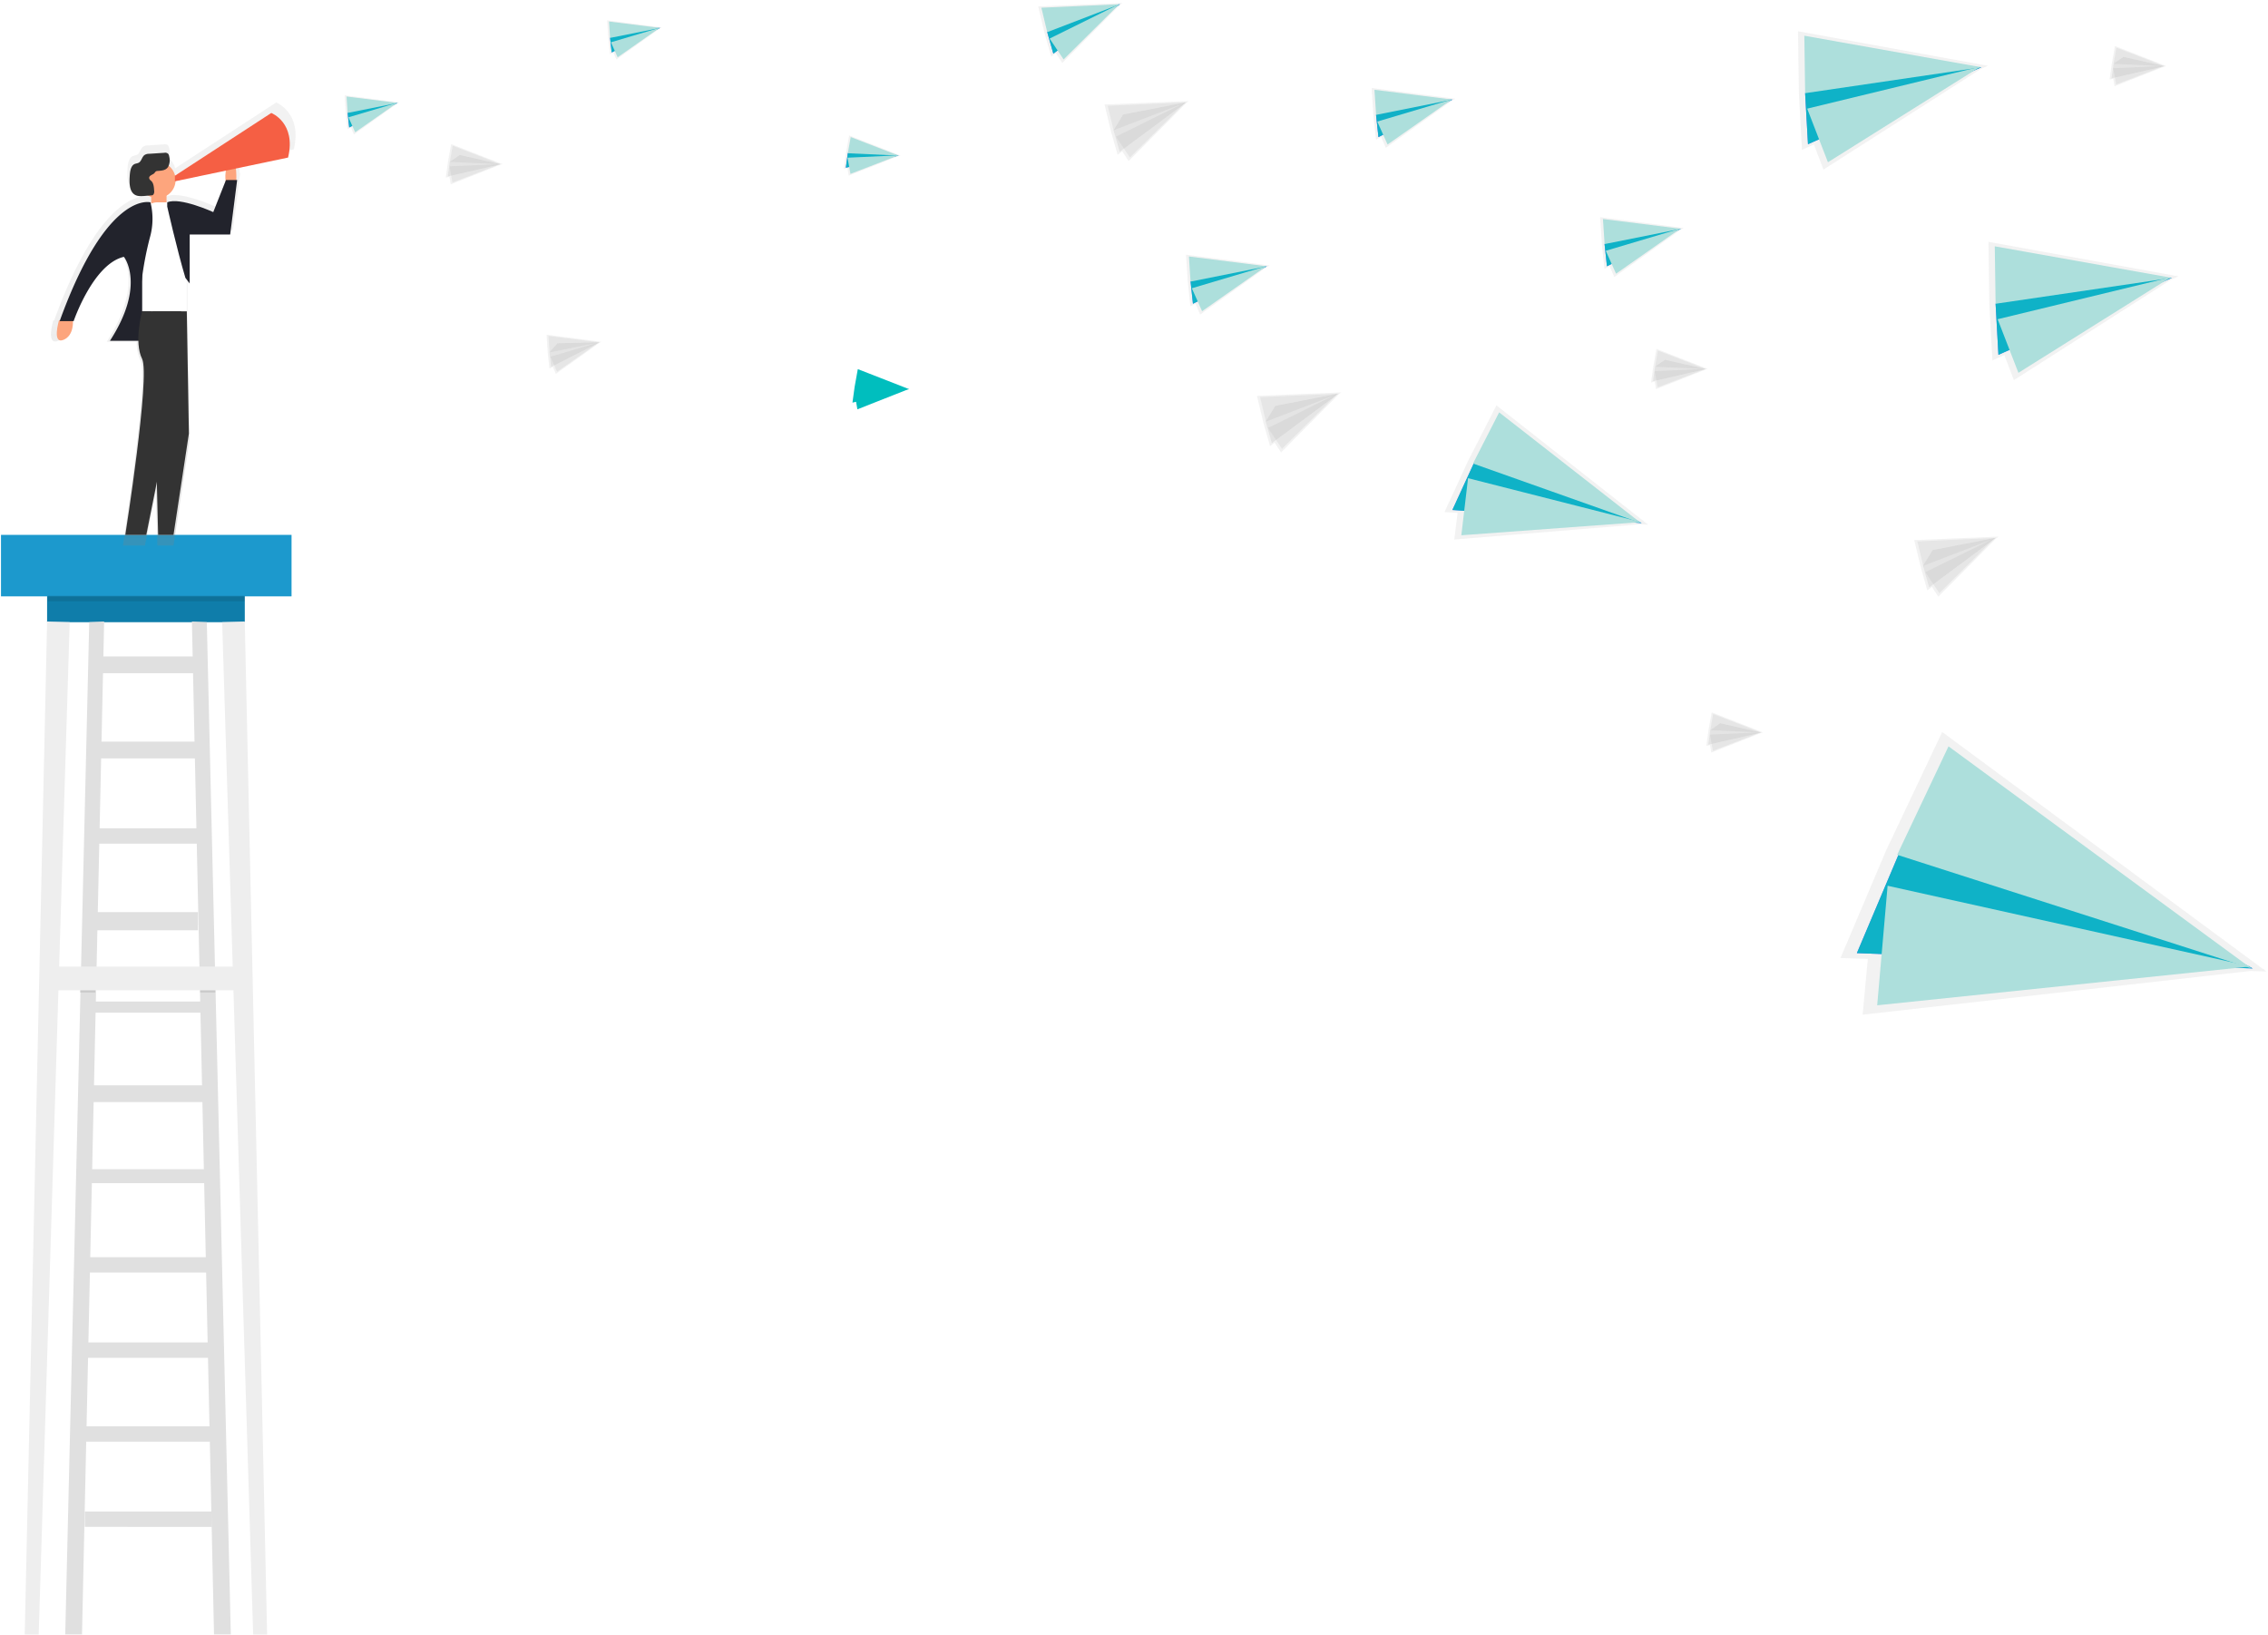<?xml version="1.0" encoding="UTF-8"?> <svg xmlns="http://www.w3.org/2000/svg" width="487" height="351" viewBox="0 0 487 351"><defs><linearGradient id="q3bra" x1="37.21" x2="37.21" y1="117.08" y2="21.99" gradientUnits="userSpaceOnUse"><stop offset="0" stop-color="gray" stop-opacity=".25"></stop><stop offset=".54" stop-color="gray" stop-opacity=".12"></stop><stop offset="1" stop-color="gray" stop-opacity=".1"></stop></linearGradient><linearGradient id="q3brb" x1="208.78" x2="208.78" y1="298.85" y2="290.34" gradientUnits="userSpaceOnUse"><stop offset="0" stop-color="gray" stop-opacity=".25"></stop><stop offset=".54" stop-color="gray" stop-opacity=".12"></stop><stop offset="1" stop-color="gray" stop-opacity=".1"></stop></linearGradient><linearGradient id="q3brc" x1="266.12" x2="266.12" y1="286.8" y2="278.28" gradientUnits="userSpaceOnUse"><stop offset="0" stop-color="gray" stop-opacity=".25"></stop><stop offset=".54" stop-color="gray" stop-opacity=".12"></stop><stop offset="1" stop-color="gray" stop-opacity=".1"></stop></linearGradient><linearGradient id="q3brd" x1="364.11" x2="364.11" y1="292.19" y2="279.18" gradientUnits="userSpaceOnUse"><stop offset="0" stop-color="gray" stop-opacity=".25"></stop><stop offset=".54" stop-color="gray" stop-opacity=".12"></stop><stop offset="1" stop-color="gray" stop-opacity=".1"></stop></linearGradient><linearGradient id="q3bre" x1="314.02" x2="314.02" y1="317.99" y2="309.47" gradientUnits="userSpaceOnUse"><stop offset="0" stop-color="gray" stop-opacity=".25"></stop><stop offset=".54" stop-color="gray" stop-opacity=".12"></stop><stop offset="1" stop-color="gray" stop-opacity=".1"></stop></linearGradient><linearGradient id="q3brf" x1="248.68" x2="248.68" y1="352.98" y2="344.47" gradientUnits="userSpaceOnUse"><stop offset="0" stop-color="#100606" stop-opacity=".25"></stop><stop offset=".54" stop-color="gray" stop-opacity=".12"></stop><stop offset="1" stop-color="gray" stop-opacity=".1"></stop></linearGradient><linearGradient id="q3brg" x1="237.92" x2="237.92" y1="249.86" y2="244.52" gradientUnits="userSpaceOnUse"><stop offset="0" stop-color="#100606" stop-opacity=".25"></stop><stop offset=".54" stop-color="gray" stop-opacity=".12"></stop><stop offset="1" stop-color="gray" stop-opacity=".1"></stop></linearGradient><linearGradient id="q3brh" x1="237.92" x2="237.92" y1="249.86" y2="244.52" gradientUnits="userSpaceOnUse"><stop offset="0" stop-color="#100606" stop-opacity=".25"></stop><stop offset=".54" stop-color="gray" stop-opacity=".12"></stop><stop offset="1" stop-color="gray" stop-opacity=".1"></stop></linearGradient><linearGradient id="q3bri" x1="240.26" x2="240.26" y1="190.25" y2="186.68" gradientUnits="userSpaceOnUse"><stop offset="0" stop-color="#100606" stop-opacity=".25"></stop><stop offset=".54" stop-color="gray" stop-opacity=".12"></stop><stop offset="1" stop-color="gray" stop-opacity=".1"></stop></linearGradient><linearGradient id="q3brj" x1="235.41" x2="235.41" y1="285.3" y2="278.89" gradientUnits="userSpaceOnUse"><stop offset="0" stop-color="#100606" stop-opacity=".25"></stop><stop offset=".54" stop-color="gray" stop-opacity=".12"></stop><stop offset="1" stop-color="gray" stop-opacity=".1"></stop></linearGradient><linearGradient id="q3brk" x1="439.45" x2="439.45" y1="454.03" y2="440.95" gradientUnits="userSpaceOnUse"><stop offset="0" stop-color="#100606" stop-opacity=".25"></stop><stop offset=".54" stop-color="gray" stop-opacity=".12"></stop><stop offset="1" stop-color="gray" stop-opacity=".1"></stop></linearGradient><linearGradient id="q3brl" x1="413.57" x2="413.57" y1="377.03" y2="366.28" gradientUnits="userSpaceOnUse"><stop offset="0" stop-color="#100606" stop-opacity=".25"></stop><stop offset=".54" stop-color="gray" stop-opacity=".12"></stop><stop offset="1" stop-color="gray" stop-opacity=".1"></stop></linearGradient><linearGradient id="q3brm" x1="413.57" x2="413.57" y1="377.03" y2="366.28" gradientUnits="userSpaceOnUse"><stop offset="0" stop-color="#100606" stop-opacity=".25"></stop><stop offset=".54" stop-color="gray" stop-opacity=".12"></stop><stop offset="1" stop-color="gray" stop-opacity=".1"></stop></linearGradient><linearGradient id="q3brn" x1="426.28" x2="426.28" y1="222.75" y2="216.67" gradientUnits="userSpaceOnUse"><stop offset="0" stop-color="#100606" stop-opacity=".25"></stop><stop offset=".54" stop-color="gray" stop-opacity=".12"></stop><stop offset="1" stop-color="gray" stop-opacity=".1"></stop></linearGradient><linearGradient id="q3bro" x1="407.26" x2="407.26" y1="419.5" y2="407.46" gradientUnits="userSpaceOnUse"><stop offset="0" stop-color="#100606" stop-opacity=".25"></stop><stop offset=".54" stop-color="gray" stop-opacity=".12"></stop><stop offset="1" stop-color="gray" stop-opacity=".1"></stop></linearGradient><linearGradient id="q3brp" x1="472.18" x2="472.18" y1="516.58" y2="503.5" gradientUnits="userSpaceOnUse"><stop offset="0" stop-color="#100606" stop-opacity=".25"></stop><stop offset=".54" stop-color="gray" stop-opacity=".12"></stop><stop offset="1" stop-color="gray" stop-opacity=".1"></stop></linearGradient><linearGradient id="q3brq" x1="446.24" x2="446.24" y1="439.91" y2="429.15" gradientUnits="userSpaceOnUse"><stop offset="0" stop-color="#100606" stop-opacity=".25"></stop><stop offset=".54" stop-color="gray" stop-opacity=".12"></stop><stop offset="1" stop-color="gray" stop-opacity=".1"></stop></linearGradient><linearGradient id="q3brr" x1="446.24" x2="446.24" y1="439.91" y2="429.15" gradientUnits="userSpaceOnUse"><stop offset="0" stop-color="#100606" stop-opacity=".25"></stop><stop offset=".54" stop-color="gray" stop-opacity=".12"></stop><stop offset="1" stop-color="gray" stop-opacity=".1"></stop></linearGradient><linearGradient id="q3brs" x1="459.11" x2="459.11" y1="285.3" y2="279.22" gradientUnits="userSpaceOnUse"><stop offset="0" stop-color="#100606" stop-opacity=".25"></stop><stop offset=".54" stop-color="gray" stop-opacity=".12"></stop><stop offset="1" stop-color="gray" stop-opacity=".1"></stop></linearGradient><linearGradient id="q3brt" x1="439.81" x2="439.81" y1="482.05" y2="470.01" gradientUnits="userSpaceOnUse"><stop offset="0" stop-color="#100606" stop-opacity=".25"></stop><stop offset=".54" stop-color="gray" stop-opacity=".12"></stop><stop offset="1" stop-color="gray" stop-opacity=".1"></stop></linearGradient><linearGradient id="q3bru" x1="613.32" x2="613.32" y1="547.55" y2="534.47" gradientUnits="userSpaceOnUse"><stop offset="0" stop-color="#100606" stop-opacity=".25"></stop><stop offset=".54" stop-color="gray" stop-opacity=".12"></stop><stop offset="1" stop-color="gray" stop-opacity=".1"></stop></linearGradient><linearGradient id="q3brv" x1="587.27" x2="587.27" y1="470.55" y2="459.8" gradientUnits="userSpaceOnUse"><stop offset="0" stop-color="#100606" stop-opacity=".25"></stop><stop offset=".54" stop-color="gray" stop-opacity=".12"></stop><stop offset="1" stop-color="gray" stop-opacity=".1"></stop></linearGradient><linearGradient id="q3brw" x1="587.27" x2="587.27" y1="470.55" y2="459.8" gradientUnits="userSpaceOnUse"><stop offset="0" stop-color="#100606" stop-opacity=".25"></stop><stop offset=".54" stop-color="gray" stop-opacity=".12"></stop><stop offset="1" stop-color="gray" stop-opacity=".1"></stop></linearGradient><linearGradient id="q3brx" x1="600.13" x2="600.13" y1="316.27" y2="310.19" gradientUnits="userSpaceOnUse"><stop offset="0" stop-color="#100606" stop-opacity=".25"></stop><stop offset=".54" stop-color="gray" stop-opacity=".12"></stop><stop offset="1" stop-color="gray" stop-opacity=".1"></stop></linearGradient><linearGradient id="q3bry" x1="580.96" x2="580.96" y1="513.02" y2="500.98" gradientUnits="userSpaceOnUse"><stop offset="0" stop-color="#100606" stop-opacity=".25"></stop><stop offset=".54" stop-color="gray" stop-opacity=".12"></stop><stop offset="1" stop-color="gray" stop-opacity=".1"></stop></linearGradient><linearGradient id="q3brz" x1="517.92" x2="517.92" y1="403.39" y2="394.88" gradientUnits="userSpaceOnUse"><stop offset="0" stop-color="#726f6f" stop-opacity=".25"></stop><stop offset=".54" stop-color="gray" stop-opacity=".12"></stop><stop offset="1" stop-color="gray" stop-opacity=".1"></stop></linearGradient><linearGradient id="q3brA" x1="508.04" x2="508.04" y1="288.2" y2="283.69" gradientUnits="userSpaceOnUse"><stop offset="0" stop-color="#726f6f" stop-opacity=".25"></stop><stop offset=".54" stop-color="gray" stop-opacity=".12"></stop><stop offset="1" stop-color="gray" stop-opacity=".1"></stop></linearGradient><linearGradient id="q3brB" x1="508.04" x2="508.04" y1="288.2" y2="283.69" gradientUnits="userSpaceOnUse"><stop offset="0" stop-color="#726f6f" stop-opacity=".25"></stop><stop offset=".54" stop-color="gray" stop-opacity=".12"></stop><stop offset="1" stop-color="gray" stop-opacity=".1"></stop></linearGradient><linearGradient id="q3brC" x1="503.1" x2="503.1" y1="268.79" y2="264.87" gradientUnits="userSpaceOnUse"><stop offset="0" stop-color="#726f6f" stop-opacity=".25"></stop><stop offset=".54" stop-color="gray" stop-opacity=".12"></stop><stop offset="1" stop-color="gray" stop-opacity=".1"></stop></linearGradient><linearGradient id="q3brD" x1="503.05" x2="503.05" y1="272.43" y2="268.51" gradientUnits="userSpaceOnUse"><stop offset="0" stop-color="#726f6f" stop-opacity=".25"></stop><stop offset=".54" stop-color="gray" stop-opacity=".12"></stop><stop offset="1" stop-color="gray" stop-opacity=".1"></stop></linearGradient><linearGradient id="q3brE" x1="490.76" x2="490.76" y1="363.71" y2="354.97" gradientUnits="userSpaceOnUse"><stop offset="0" stop-color="#100606" stop-opacity=".25"></stop><stop offset=".54" stop-color="gray" stop-opacity=".12"></stop><stop offset="1" stop-color="gray" stop-opacity=".1"></stop></linearGradient><linearGradient id="q3brF" x1="481.92" x2="481.92" y1="230.85" y2="226.21" gradientUnits="userSpaceOnUse"><stop offset="0" stop-color="#100606" stop-opacity=".25"></stop><stop offset=".54" stop-color="gray" stop-opacity=".12"></stop><stop offset="1" stop-color="gray" stop-opacity=".1"></stop></linearGradient><linearGradient id="q3brG" x1="481.92" x2="481.92" y1="230.85" y2="226.21" gradientUnits="userSpaceOnUse"><stop offset="0" stop-color="#100606" stop-opacity=".25"></stop><stop offset=".54" stop-color="gray" stop-opacity=".12"></stop><stop offset="1" stop-color="gray" stop-opacity=".1"></stop></linearGradient><linearGradient id="q3brH" x1="477.52" x2="477.52" y1="208.45" y2="204.42" gradientUnits="userSpaceOnUse"><stop offset="0" stop-color="#100606" stop-opacity=".25"></stop><stop offset=".54" stop-color="gray" stop-opacity=".12"></stop><stop offset="1" stop-color="gray" stop-opacity=".1"></stop></linearGradient><linearGradient id="q3brI" x1="477.47" x2="477.47" y1="212.05" y2="208.03" gradientUnits="userSpaceOnUse"><stop offset="0" stop-color="#100606" stop-opacity=".25"></stop><stop offset=".54" stop-color="gray" stop-opacity=".12"></stop><stop offset="1" stop-color="gray" stop-opacity=".1"></stop></linearGradient><linearGradient id="q3brJ" x1="589.33" x2="589.33" y1="299.02" y2="290.27" gradientUnits="userSpaceOnUse"><stop offset="0" stop-color="#100606" stop-opacity=".25"></stop><stop offset=".54" stop-color="gray" stop-opacity=".12"></stop><stop offset="1" stop-color="gray" stop-opacity=".1"></stop></linearGradient><linearGradient id="q3brK" x1="580.37" x2="580.37" y1="165.5" y2="160.86" gradientUnits="userSpaceOnUse"><stop offset="0" stop-color="#100606" stop-opacity=".25"></stop><stop offset=".54" stop-color="gray" stop-opacity=".12"></stop><stop offset="1" stop-color="gray" stop-opacity=".1"></stop></linearGradient><linearGradient id="q3brL" x1="580.37" x2="580.37" y1="165.5" y2="160.86" gradientUnits="userSpaceOnUse"><stop offset="0" stop-color="#100606" stop-opacity=".25"></stop><stop offset=".54" stop-color="gray" stop-opacity=".12"></stop><stop offset="1" stop-color="gray" stop-opacity=".1"></stop></linearGradient><linearGradient id="q3brM" x1="575.98" x2="575.98" y1="143.42" y2="139.39" gradientUnits="userSpaceOnUse"><stop offset="0" stop-color="#100606" stop-opacity=".25"></stop><stop offset=".54" stop-color="gray" stop-opacity=".12"></stop><stop offset="1" stop-color="gray" stop-opacity=".1"></stop></linearGradient><linearGradient id="q3brN" x1="575.82" x2="575.82" y1="147.02" y2="143" gradientUnits="userSpaceOnUse"><stop offset="0" stop-color="#100606" stop-opacity=".25"></stop><stop offset=".54" stop-color="gray" stop-opacity=".12"></stop><stop offset="1" stop-color="gray" stop-opacity=".1"></stop></linearGradient><linearGradient id="q3brO" x1="232.06" x2="232.06" y1="319.74" y2="311" gradientUnits="userSpaceOnUse"><stop offset="0" stop-color="#100606" stop-opacity=".25"></stop><stop offset=".54" stop-color="gray" stop-opacity=".12"></stop><stop offset="1" stop-color="gray" stop-opacity=".1"></stop></linearGradient><linearGradient id="q3brP" x1="223.11" x2="223.11" y1="186.88" y2="182.24" gradientUnits="userSpaceOnUse"><stop offset="0" stop-color="#100606" stop-opacity=".25"></stop><stop offset=".54" stop-color="gray" stop-opacity=".12"></stop><stop offset="1" stop-color="gray" stop-opacity=".1"></stop></linearGradient><linearGradient id="q3brQ" x1="223.11" x2="223.11" y1="186.88" y2="182.24" gradientUnits="userSpaceOnUse"><stop offset="0" stop-color="#100606" stop-opacity=".25"></stop><stop offset=".54" stop-color="gray" stop-opacity=".12"></stop><stop offset="1" stop-color="gray" stop-opacity=".1"></stop></linearGradient><linearGradient id="q3brR" x1="218.73" x2="218.73" y1="164.81" y2="160.77" gradientUnits="userSpaceOnUse"><stop offset="0" stop-color="#100606" stop-opacity=".25"></stop><stop offset=".54" stop-color="gray" stop-opacity=".12"></stop><stop offset="1" stop-color="gray" stop-opacity=".1"></stop></linearGradient><linearGradient id="q3brS" x1="218.68" x2="218.68" y1="168.08" y2="164.06" gradientUnits="userSpaceOnUse"><stop offset="0" stop-color="#100606" stop-opacity=".25"></stop><stop offset=".54" stop-color="gray" stop-opacity=".12"></stop><stop offset="1" stop-color="gray" stop-opacity=".1"></stop></linearGradient><linearGradient id="q3brT" x1="432.04" x2="432.04" y1="317.33" y2="304.32" gradientUnits="userSpaceOnUse"><stop offset="0" stop-color="gray" stop-opacity=".25"></stop><stop offset=".54" stop-color="gray" stop-opacity=".12"></stop><stop offset="1" stop-color="gray" stop-opacity=".1"></stop></linearGradient><linearGradient id="q3brU" x1="444.47" x2="444.47" y1="420.14" y2="390.37" gradientUnits="userSpaceOnUse"><stop offset="0" stop-color="gray" stop-opacity=".25"></stop><stop offset=".54" stop-color="gray" stop-opacity=".12"></stop><stop offset="1" stop-color="gray" stop-opacity=".1"></stop></linearGradient><linearGradient id="q3brV" x1="547.36" x2="547.36" y1="530.89" y2="468.73" gradientUnits="userSpaceOnUse"><stop offset="0" stop-color="gray" stop-opacity=".25"></stop><stop offset=".54" stop-color="gray" stop-opacity=".12"></stop><stop offset="1" stop-color="gray" stop-opacity=".1"></stop></linearGradient><linearGradient id="q3brW" x1="534" x2="534" y1="326.32" y2="296.56" gradientUnits="userSpaceOnUse"><stop offset="0" stop-color="gray" stop-opacity=".25"></stop><stop offset=".54" stop-color="gray" stop-opacity=".12"></stop><stop offset="1" stop-color="gray" stop-opacity=".1"></stop></linearGradient><linearGradient id="q3brX" x1="574.24" x2="574.24" y1="372.24" y2="342.47" gradientUnits="userSpaceOnUse"><stop offset="0" stop-color="gray" stop-opacity=".25"></stop><stop offset=".54" stop-color="gray" stop-opacity=".12"></stop><stop offset="1" stop-color="gray" stop-opacity=".1"></stop></linearGradient><linearGradient id="q3brY" x1="389.89" x2="389.89" y1="349.39" y2="336.38" gradientUnits="userSpaceOnUse"><stop offset="0" stop-color="gray" stop-opacity=".25"></stop><stop offset=".54" stop-color="gray" stop-opacity=".12"></stop><stop offset="1" stop-color="gray" stop-opacity=".1"></stop></linearGradient><linearGradient id="q3brZ" x1="479.15" x2="479.15" y1="348.36" y2="335.36" gradientUnits="userSpaceOnUse"><stop offset="0" stop-color="gray" stop-opacity=".25"></stop><stop offset=".54" stop-color="gray" stop-opacity=".12"></stop><stop offset="1" stop-color="gray" stop-opacity=".1"></stop></linearGradient></defs><g><g><g><path fill="#0f7daa" d="M10.114 133.584v-6.448h42.448v6.448z"></path></g><g><path fill="#eee" d="M10.114 133.432l-4.805 217.48h3.002l6.652-217.328z"></path></g><g><path fill="#eee" d="M52.557 133.432l4.798 217.48h-2.996l-6.652-217.328z"></path></g><g><path fill="#e0e0e0" d="M19.159 133.584L14.01 350.912h3.599l4.753-217.48z"></path></g><g><path fill="#e0e0e0" d="M44.407 133.584l5.153 217.328h-3.604l-4.748-217.48z"></path></g><g><path fill="#e0e0e0" d="M18.213 327.816v-3.3H45.51v3.3z"></path></g><g><path fill="#e0e0e0" d="M17.312 309.518v-3.3H46.71v3.3z"></path></g><g><path fill="#e0e0e0" d="M18.213 291.518v-3.3H46.71v3.3z"></path></g><g><path fill="#e0e0e0" d="M18.213 273.22v-3.301H45.51v3.3z"></path></g><g><path fill="#e0e0e0" d="M18.213 254.025v-3.002H45.51v3.002z"></path></g><g><path fill="#e0e0e0" d="M19.114 236.622v-3.599H45.51v3.6z"></path></g><g><path fill="#e0e0e0" d="M19.114 217.423v-2.4H44.61v2.4z"></path></g><g><path fill="#e0e0e0" d="M20.01 199.727v-3.897h22.5v3.897z"></path></g><g><path fill="#e0e0e0" d="M20.01 181.13v-3.3h23.395v3.3z"></path></g><g><path fill="#e0e0e0" d="M20.01 162.831v-3.599h23.395v3.6z"></path></g><g><path fill="#e0e0e0" d="M21.209 144.533v-3.599h21.3v3.599z"></path></g><g><path fill="#1c99cd" d="M.213 128.037v-13.202h62.391v13.202z"></path></g><g><path fill="url(#q3bra)" d="M49.003 37.3l-2.76 7.056s-7.558-3.463-10.391-2.202h-.158v-1.498a4.089 4.089 0 0 0 2.033-3.255l11.349-2.382a7.192 7.192 0 0 0-.079 2.275zm10.306-15.297l-21.7 14.136a4.089 4.089 0 0 0-1.408-2.219 3.588 3.588 0 0 0 .118-2.129 1.335 1.335 0 0 0-.23-.563.952.952 0 0 0-.85-.236l-3.448.225a1.808 1.808 0 0 0-1.126.327c-.484.405-.63 1.255-1.127 1.616-.332.237-.754.214-1.126.4-.794.422-.969 1.69-1.03 2.72-.085 1.408-.08 3.064.839 3.943.67.625 1.599.563 2.444.518l.85-.068c.215.128.441.235.676.321v1.2h-.158s-9.726-2.816-20.41 26.605h-.186s-1.577 5.35.946 4.41c2.197-.822 2.253-3.565 2.214-4.252h.146s4.41-12.908 11.337-14.485c0 0 5.041 6.296-3.148 18.89h6.41a9.783 9.783 0 0 0 .833 4.094c1.887 3.779-3.78 39.672-3.78 39.672h4.726l2.377-11.895.298 11.895h3.464l3.464-22.872-.473-27.552V59.57l.63.839V49.386h9.13l1.577-12.278h-.163a14.86 14.86 0 0 0-.108-2.568l11.771-2.473c1.853-7.868-3.779-10.064-3.779-10.064z"></path></g><g><path fill="#fda57d" d="M50.72 39.108s.36-5.204-1.261-4.061c-1.622 1.143-.924 4.382-.924 4.382z"></path></g><g><path fill="#fda57d" d="M12.66 68.788s-1.499 5.097.9 4.202c2.4-.896 2.101-4.202 2.101-4.202z"></path></g><g><path fill="#fda57d" d="M32.462 44.491V41.49h3.3v3.002z"></path></g><g><path fill="#4d8af0" d="M29.758 71.492v-13.5h2.698v13.5z"></path></g><g><path fill="#22232c" d="M29.758 71.492v-13.5h2.698v13.5z"></path></g><g><path fill="#fff" d="M33.746 43.444h3.12a3.238 3.238 0 0 1 3.238 3.238V66.84H30.53V46.682a3.238 3.238 0 0 1 3.216-3.238z"></path></g><g><path fill="#fda57d" d="M29.91 38.64a3.897 3.897 0 1 1 7.795 0 3.897 3.897 0 0 1-7.795 0z"></path></g><g><path fill="#22232c" d="M32.31 43.444s-9.3-2.698-19.499 25.496h3.002s4.202-12.3 10.797-13.799c0 0 4.798 5.999-3.002 18.023h6.302v-4.021a70.186 70.186 0 0 1 2.253-18.068c.722-2.486.773-5.12.146-7.631z"></path></g><g><path fill="#22232c" d="M35.908 43.444v.901s2.101 9.299 3.898 15.297l.918 1.222v-10.52h8.701l1.498-11.698h-2.399l-2.732 6.893s-7.186-3.3-9.884-2.095z"></path></g><g><path fill="#333" d="M30.507 66.839s-1.802 6.6 0 10.2c1.803 3.598-3.599 37.796-3.599 37.796h4.506l6.449-32.249 1.047-15.77z"></path></g><g><path fill="#333" d="M40.11 66.839l.45 26.245-3.3 21.751h-3.3l-1.2-47.996z"></path></g><g><path fill="#333" d="M33.171 37.153c.08-.13.179-.247.293-.349a.737.737 0 0 1 .372-.101c.816-.068 1.757-.085 2.252-.856a3.098 3.098 0 0 0 .248-2.253 1.267 1.267 0 0 0-.22-.563.907.907 0 0 0-.81-.226l-3.284.214a1.723 1.723 0 0 0-1.053.31c-.462.389-.597 1.194-1.081 1.543-.321.226-.721.203-1.06.383-.754.4-.917 1.594-.98 2.591-.078 1.34-.078 2.917.8 3.734.637.597 1.521.563 2.327.496l1.498-.124c.15.004.3-.042.422-.13.192-.256.266-.581.203-.895-.04-.755-.118-1.611-.614-2.073a1.944 1.944 0 0 1-.321-.304c-.535-.834.726-1.025 1.008-1.397z"></path></g><g><path fill="#f55f44" d="M58.256 24.255s5.401 2.101 3.599 9.575l-24.297 5.097v-1.2z"></path></g><g opacity=".1"><path d="M10.26 129.085v-1.2h42.297v1.2z"></path></g><g opacity=".1"><path d="M17.16 213.08v-.602h3.3v.603z"></path></g><g opacity=".1"><path d="M42.96 213.08v-.602h3.3v.603z"></path></g><g><path fill="#eee" d="M10.114 212.624v-5.097H52.41v5.097z"></path></g><g><path fill="url(#q3brb)" d="M85.34 22.2l.423-.214-.102-.011.034-.023-.062.017-11.624-1.504.248 3.847.366 3.413.715-.366.664 1.51z"></path></g><g><path fill="#6c63ff" d="M74.645 24.238l.338 3.126 10.391-5.266-9.022.197z"></path></g><g opacity=".86"><path fill="#00bebe" d="M74.645 24.238l.338 3.126 10.391-5.266-9.022.197z"></path></g><g><path fill="#addfdc" d="M74.415 20.719l10.96 1.38-10.73 2.14z"></path></g><g><path fill="#addfdc" d="M76.267 28.4l9.045-6.335-10.486 3.12z"></path></g><g><path fill="url(#q3brc)" d="M141.7 6.098l.423-.214-.102-.017.034-.022-.062.022-11.63-1.503.253 3.846.367 3.413.715-.366.664 1.51z"></path></g><g><path fill="#6c63ff" d="M131.005 8.137l.338 3.125 10.39-5.265-9.022.197z"></path></g><g opacity=".86"><path fill="#00bebe" d="M131.005 8.137l.338 3.125 10.39-5.265-9.022.197z"></path></g><g><path fill="#addfdc" d="M130.774 4.617l10.96 1.38-10.73 2.14z"></path></g><g><path fill="#addfdc" d="M132.627 12.299l9.045-6.336-10.487 3.114z"></path></g><g><path fill="url(#q3brd)" d="M240.446 1.074l.58-.434-.152.006.04-.045-.085.045-17.904.738 1.374 5.733 1.43 5.041.986-.738 1.386 2.1z"></path></g><g><path fill="#6c63ff" d="M224.868 6.903l1.312 4.619L240.475.905l-13.54 2.63z"></path></g><g opacity=".86"><path fill="#00bebe" d="M224.868 6.903l1.312 4.619L240.475.905l-13.54 2.63z"></path></g><g><path fill="#addfdc" d="M223.612 1.66l16.862-.755-15.606 5.998z"></path></g><g><path fill="#addfdc" d="M228.383 12.755L240.373.872l-14.992 7.406z"></path></g><g><path fill="url(#q3bre)" d="M192.918 33.498l.461-.107-.095-.034.04-.017h-.068l-10.92-4.258-.682 3.796-.468 3.396.783-.18.276 1.622z"></path></g><g><path fill="#6c63ff" d="M182.048 32.9l-.428 3.11 11.354-2.602-8.803-1.983z"></path></g><g opacity=".86"><path fill="#00bebe" d="M182.048 32.9l-.428 3.11 11.354-2.602-8.803-1.983z"></path></g><g><path fill="#addfdc" d="M182.673 29.426l10.301 3.982-10.926-.507z"></path></g><g><path fill="#addfdc" d="M182.617 37.327l10.306-3.97-10.932.501z"></path></g><g><path fill="url(#q3brf)" d="M128.696 73.609l.417-.22-.096-.011.028-.023-.062.017-11.624-1.503.253 3.852.366 3.407.715-.366.66 1.51z"></path></g><g><path fill="url(#q3brg)" d="M118 75.648l.339 3.12 10.39-5.265-9.022.197z"></path></g><g opacity=".2"><path fill="url(#q3brh)" d="M118 75.648l.339 3.12 10.39-5.265-9.022.197z"></path></g><g><path fill="url(#q3bri)" d="M117.77 72.122l10.96 1.38L118 75.648z"></path></g><g><path fill="url(#q3brj)" d="M119.623 79.804l9.045-6.336-10.487 3.12z"></path></g><g><path fill="url(#q3brk)" d="M254.69 22.133l.58-.44-.152.006.045-.04-.09.046-17.899.732 1.374 5.733 1.425 5.046.986-.737 1.39 2.1z"></path></g><g><path fill="url(#q3brl)" d="M239.111 27.962l1.313 4.612 14.294-10.61-13.54 2.63z"></path></g><g opacity=".2"><path fill="url(#q3brm)" d="M239.111 27.962l1.313 4.612 14.294-10.61-13.54 2.63z"></path></g><g><path fill="url(#q3brn)" d="M237.856 22.718l16.862-.754-15.606 5.998z"></path></g><g><path fill="url(#q3bro)" d="M242.626 33.814l11.99-11.884-14.992 7.406z"></path></g><g><path fill="url(#q3brp)" d="M287.425 84.681l.575-.433-.152.005.045-.045-.09.045-17.899.738 1.374 5.734 1.43 5.046.98-.744 1.392 2.107z"></path></g><g><path fill="url(#q3brq)" d="M271.781 90.51l1.312 4.619 14.3-10.617-13.545 2.63z"></path></g><g opacity=".2"><path fill="url(#q3brr)" d="M271.781 90.51l1.312 4.619 14.3-10.617-13.545 2.63z"></path></g><g><path fill="url(#q3brs)" d="M270.568 85.267l16.868-.755-15.612 5.999z"></path></g><g><path fill="url(#q3brt)" d="M275.28 96.362l11.99-11.878-14.992 7.4z"></path></g><g><path fill="url(#q3bru)" d="M428.556 115.652l.58-.439-.152.006.045-.04-.09.04-17.899.737 1.374 5.734 1.425 5.046.986-.738 1.385 2.101z"></path></g><g><path fill="url(#q3brv)" d="M412.927 121.481l1.312 4.613 14.294-10.617-13.54 2.63z"></path></g><g opacity=".2"><path fill="url(#q3brw)" d="M412.927 121.481l1.312 4.613 14.294-10.617-13.54 2.63z"></path></g><g><path fill="url(#q3brx)" d="M411.709 116.238l16.862-.76-15.607 6.003z"></path></g><g><path fill="url(#q3bry)" d="M416.427 127.333l11.99-11.884-14.992 7.4z"></path></g><g><path fill="#00bebe" d="M194.776 83.668l.462-.113-.096-.033.04-.017-.068.005-10.92-4.263-.682 3.796-.467 3.402.777-.186.282 1.622z"></path></g><g><path fill="#00bebe" d="M183.907 83.066l-.429 3.109 11.355-2.602-8.803-1.983z"></path></g><g opacity=".2"><path fill="#00bebe" d="M183.907 83.066l-.429 3.109 11.355-2.602-8.803-1.983z"></path></g><g><path fill="#00bebe" d="M184.531 79.59l10.301 3.982-10.926-.507z"></path></g><g><path fill="#00bebe" d="M184.475 87.498l10.307-3.97-10.932.495z"></path></g><g><path fill="url(#q3brz)" d="M378.123 157.363l.462-.107-.09-.04.034-.01h-.068l-10.915-4.259-.687 3.796-.467 3.396.782-.185.282 1.627z"></path></g><g><path fill="url(#q3brA)" d="M367.244 156.766l-.423 3.109 11.355-2.602-8.809-1.983z"></path></g><g opacity=".2"><path fill="url(#q3brB)" d="M367.244 156.766l-.423 3.109 11.355-2.602-8.809-1.983z"></path></g><g><path fill="url(#q3brC)" d="M367.856 153.291l10.307 3.982-10.932-.507z"></path></g><g><path fill="url(#q3brD)" d="M367.802 161.192l10.307-3.97-10.926.501z"></path></g><g><path fill="url(#q3brE)" d="M366.263 79.331l.461-.112-.095-.034.04-.017-.068.006-10.92-4.264-.682 3.796-.468 3.402.783-.186.282 1.622z"></path></g><g><path fill="url(#q3brF)" d="M355.384 78.728l-.428 3.11 11.36-2.603-8.81-1.982z"></path></g><g opacity=".2"><path fill="url(#q3brG)" d="M355.384 78.728l-.428 3.11 11.36-2.603-8.81-1.982z"></path></g><g><path fill="url(#q3brH)" d="M355.996 75.26l10.306 3.975-10.932-.506z"></path></g><g><path fill="url(#q3brI)" d="M355.942 83.161l10.306-3.97-10.931.495z"></path></g><g><path fill="url(#q3brJ)" d="M464.715 14.298l.461-.107-.09-.033.034-.017-.067.005-10.92-4.263-.682 3.796-.468 3.402.783-.186.282 1.622z"></path></g><g><path fill="url(#q3brK)" d="M453.838 13.702l-.428 3.108 11.36-2.602-8.809-1.982z"></path></g><g opacity=".2"><path fill="url(#q3brL)" d="M453.838 13.702l-.428 3.108 11.36-2.602-8.809-1.982z"></path></g><g><path fill="url(#q3brM)" d="M454.45 10.226l10.307 3.982-10.931-.507z"></path></g><g><path fill="url(#q3brN)" d="M454.397 18.134l10.306-3.977-10.926.502z"></path></g><g><path fill="url(#q3brO)" d="M107.452 35.356l.462-.107-.096-.04.04-.01h-.068L96.87 30.94l-.682 3.796-.473 3.396.788-.186.276 1.628z"></path></g><g><path fill="url(#q3brP)" d="M96.582 34.76l-.428 3.108 11.354-2.602-8.803-1.982z"></path></g><g opacity=".2"><path fill="url(#q3brQ)" d="M96.582 34.76l-.428 3.108 11.354-2.602-8.803-1.982z"></path></g><g><path fill="url(#q3brR)" d="M97.207 31.285l10.301 3.982-10.926-.507z"></path></g><g><path fill="url(#q3brS)" d="M97.151 39.186l10.307-3.97-10.932.501z"></path></g><g><path fill="url(#q3brT)" d="M311.847 21.547l.642-.333-.152-.022.05-.034-.095.028-17.77-2.298.39 5.886.557 5.215 1.093-.569 1.013 2.31z"></path></g><g><path fill="#6c63ff" d="M295.476 24.661l.513 4.77 15.882-8.048-13.787.305z"></path></g><g><path fill="#10b0c7" d="M295.476 24.661l.513 4.77 15.882-8.048-13.787.305z"></path></g><g><path fill="#addfdc" d="M295.133 19.277l16.75 2.107-16.395 3.277z"></path></g><g><path fill="#addfdc" d="M297.946 31.02l13.827-9.687-16.03 4.765z"></path></g><g><path fill="url(#q3brU)" d="M352.25 112.555l1.655.101-.276-.214.141-.011-.225-.057-32.215-25.338-6.14 12.007-5.017 10.904 2.81.169-.71 5.722z"></path></g><g><path fill="#6c63ff" d="M316.443 99.516l-4.579 9.974 40.64 2.81-27.45-15.566z"></path></g><g opacity=".86"><path fill="#00bebe" d="M316.443 99.516l-4.579 9.974 40.64 2.81-27.45-15.566z"></path></g><g><path fill="#addfdc" d="M321.908 88.534l30.446 23.767-36.061-12.785z"></path></g><g><path fill="#addfdc" d="M313.788 114.92l38.523-2.827-37.081-9.428z"></path></g><g><path fill="url(#q3brV)" d="M483.194 208.468l3.463.113-.585-.434.281-.034-.467-.101-68.846-50.852-12.053 25.457-9.782 23.069 5.868.185-1.115 11.98z"></path></g><g><path fill="#6c63ff" d="M407.65 183.524l-8.932 21.108 85.01 3.295-58.286-30.762z"></path></g><g opacity=".86"><path fill="#00bebe" d="M407.65 183.524l-8.932 21.108 85.01 3.295-58.286-30.762z"></path></g><g><path fill="#addfdc" d="M418.397 160.24l65.056 47.687-76.078-24.404z"></path></g><g><path fill="#addfdc" d="M403.083 215.834l80.223-8.34-77.987-17.325z"></path></g><g><path fill="url(#q3brW)" d="M425.346 14.805l1.51-.687-.344-.062.119-.073-.226.056-40.325-7.333.192 13.489.659 11.98 2.562-1.161 2.05 5.39z"></path></g><g><path fill="#6c63ff" d="M387.608 20.004l.614 10.96 37.24-16.525-31.546-.924z"></path></g><g opacity=".86"><path fill="#00bebe" d="M387.608 20.004l.614 10.96 37.24-16.525-31.546-.924z"></path></g><g><path fill="#addfdc" d="M387.439 7.67l38.027 6.77-37.852 5.564z"></path></g><g><path fill="#addfdc" d="M392.508 34.833l32.728-20.518-37.183 9.012z"></path></g><g><path fill="url(#q3brX)" d="M466.235 60.014l1.515-.682-.343-.062.112-.079-.22.057-40.325-7.333.192 13.488.659 11.98 2.563-1.155 2.05 5.384z"></path></g><g><path fill="#6c63ff" d="M428.506 65.217l.608 10.96 37.24-16.524-31.546-.924z"></path></g><g opacity=".86"><path fill="#00bebe" d="M428.506 65.217l.608 10.96 37.24-16.524-31.546-.924z"></path></g><g><path fill="#addfdc" d="M428.331 52.883l38.028 6.77-37.848 5.564z"></path></g><g><path fill="#addfdc" d="M433.407 80.04l32.722-20.511-37.177 9.006z"></path></g><g><path fill="url(#q3brY)" d="M271.986 57.332l.647-.332-.152-.017.045-.034-.095.029-17.764-2.298.389 5.88.552 5.215 1.092-.563 1.014 2.309z"></path></g><g><path fill="#6c63ff" d="M255.647 60.452l.513 4.765 15.882-8.042-13.787.304z"></path></g><g opacity=".86"><path fill="#00bebe" d="M255.647 60.452l.513 4.765 15.882-8.042-13.787.304z"></path></g><g><path fill="#addfdc" d="M255.292 55.068l16.75 2.107-16.395 3.278z"></path></g><g><path fill="#addfdc" d="M258.12 66.811l13.826-9.687-16.028 4.765z"></path></g><g><path fill="url(#q3brZ)" d="M360.904 49.284l.642-.332-.147-.023.045-.034-.095.029-17.764-2.298.383 5.885.558 5.215 1.093-.563 1.013 2.304z"></path></g><g><path fill="#6c63ff" d="M344.54 52.399l.513 4.77 15.882-8.048-13.787.304z"></path></g><g opacity=".86"><path fill="#00bebe" d="M344.54 52.399l.513 4.77 15.882-8.048-13.787.304z"></path></g><g><path fill="#addfdc" d="M344.197 47.02l16.75 2.101-16.395 3.278z"></path></g><g><path fill="#addfdc" d="M347.006 58.758l13.826-9.687-16.028 4.77z"></path></g></g></g></svg> 